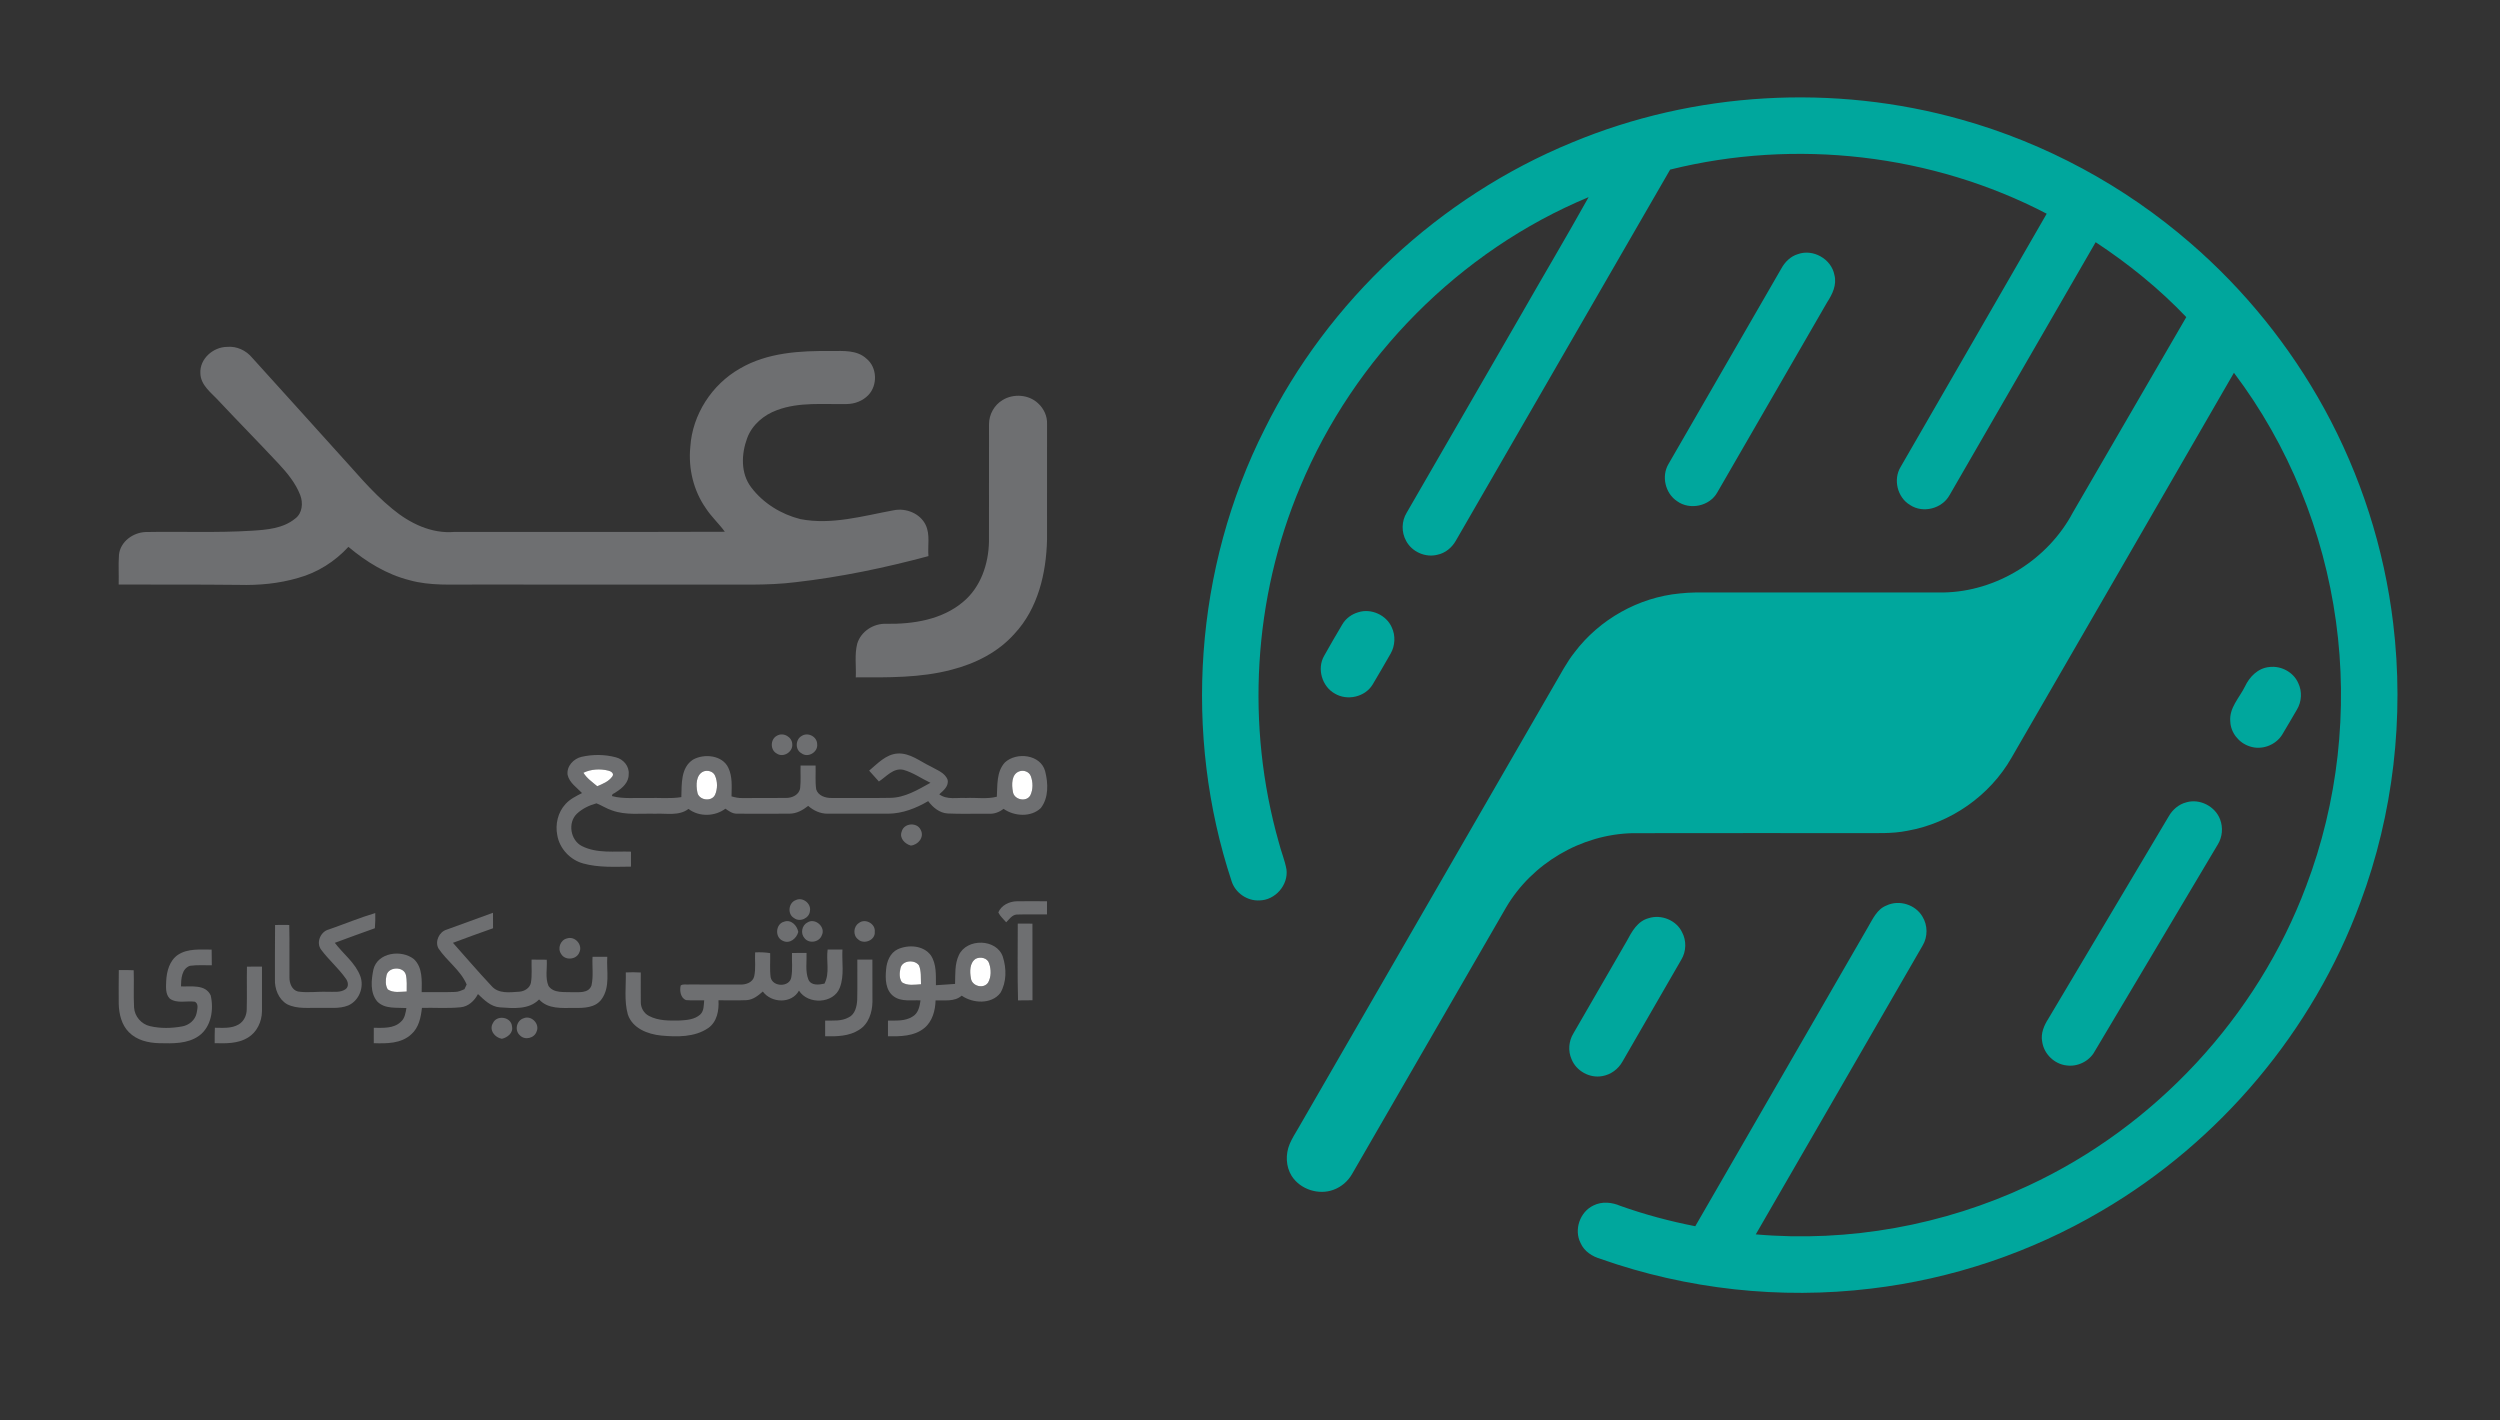 <svg xmlns="http://www.w3.org/2000/svg" width="1320pt" height="750pt" viewBox="0 0 1320 750"><rect x="0" y="0" width="1320" height="750" fill="#333333" stroke="none"/><g id="#00a79dff"><path fill="#00a79d" opacity="1.00" d=" M 830.10 75.20 C 894.72 48.30 968.39 44.13 1035.71 63.17 C 1080.13 75.65 1121.67 98.11 1156.52 128.33 C 1185.03 152.95 1209.07 182.72 1227.20 215.74 C 1246.42 250.75 1258.86 289.47 1263.60 329.13 C 1269.58 378.70 1263.72 429.72 1246.26 476.52 C 1221.27 544.41 1172.00 602.92 1109.56 639.39 C 1072.41 661.27 1030.69 675.32 987.88 680.38 C 939.98 686.16 890.79 680.77 845.27 664.76 C 840.80 663.47 836.49 660.77 834.57 656.37 C 830.92 649.32 834.20 639.82 841.38 636.47 C 845.81 634.25 851.08 634.77 855.51 636.69 C 868.40 641.28 881.67 644.82 895.10 647.45 C 925.52 594.76 955.95 542.07 986.37 489.39 C 988.88 485.10 991.12 479.99 996.10 478.09 C 1002.74 474.93 1011.39 477.61 1015.06 483.98 C 1017.88 488.55 1017.92 494.63 1015.15 499.24 C 985.77 550.07 956.47 600.94 927.05 651.75 C 976.15 656.06 1026.32 646.94 1070.93 626.04 C 1137.88 594.97 1191.77 536.98 1217.66 467.84 C 1234.48 423.57 1239.86 375.06 1233.40 328.16 C 1226.92 280.80 1208.37 234.99 1179.52 196.83 C 1140.43 264.62 1101.23 332.33 1062.08 400.08 C 1050.60 420.20 1029.88 434.62 1007.10 438.65 C 998.85 440.33 990.41 439.81 982.05 439.88 C 942.02 439.91 901.98 439.83 861.95 439.92 C 834.91 440.54 808.84 455.86 795.18 479.20 C 768.06 526.06 741.02 572.96 713.92 619.83 C 711.77 623.63 708.30 626.64 704.21 628.16 C 696.31 631.18 686.50 628.03 681.97 620.85 C 678.89 615.87 678.70 609.42 680.93 604.07 C 682.18 601.08 683.96 598.35 685.58 595.55 C 730.59 517.57 775.62 439.61 820.63 361.63 C 824.08 355.82 827.15 349.75 831.36 344.44 C 844.54 326.99 865.18 315.40 886.95 313.34 C 892.28 312.72 897.65 312.80 903.02 312.83 C 944.01 312.83 985.00 312.82 1025.99 312.83 C 1054.26 312.41 1081.32 295.48 1094.50 270.55 C 1114.46 236.18 1134.40 201.80 1154.36 167.43 C 1140.05 152.41 1123.82 139.28 1106.51 127.88 C 1080.77 172.37 1055.11 216.91 1029.38 261.41 C 1025.44 268.57 1015.35 271.20 1008.51 266.64 C 1001.82 262.69 999.49 253.18 1003.52 246.56 C 1029.19 201.96 1055.03 157.46 1080.66 112.84 C 1020.13 81.28 948.02 73.05 881.83 89.55 C 844.09 154.89 806.36 220.23 768.63 285.58 C 766.58 289.16 763.13 292.03 759.04 292.88 C 752.69 294.57 745.48 291.38 742.43 285.58 C 739.88 281.01 739.99 275.14 742.74 270.69 C 762.77 236.09 782.72 201.45 802.74 166.84 C 814.69 145.89 827.04 125.16 838.79 104.09 C 770.65 132.41 714.98 188.81 686.60 256.84 C 661.70 315.80 657.73 383.21 675.20 444.75 C 676.39 449.57 678.38 454.16 679.26 459.05 C 680.33 467.30 673.27 475.36 664.96 475.42 C 658.59 475.77 652.35 471.52 650.35 465.46 C 624.57 387.66 630.74 299.74 667.74 226.53 C 701.27 158.72 760.12 103.93 830.10 75.20 Z"></path><path fill="#00a79d" opacity="1.00" d=" M 949.25 134.20 C 957.27 131.25 966.95 136.72 968.55 145.11 C 969.95 150.30 967.53 155.33 964.75 159.57 C 945.42 193.01 926.14 226.47 906.79 259.90 C 902.80 267.27 892.20 269.54 885.47 264.60 C 879.24 260.48 877.14 251.44 880.95 245.02 C 900.82 210.55 920.75 176.13 940.61 141.66 C 942.50 138.27 945.46 135.32 949.25 134.20 Z"></path><path fill="#00a79d" opacity="1.00" d=" M 717.25 323.25 C 723.98 321.11 731.98 324.73 734.83 331.19 C 736.93 335.57 736.65 340.98 734.21 345.18 C 731.04 350.65 727.93 356.16 724.66 361.58 C 720.64 368.05 711.31 370.13 704.82 366.23 C 698.02 362.50 695.25 353.05 699.13 346.30 C 702.25 340.71 705.48 335.19 708.74 329.68 C 710.58 326.51 713.74 324.24 717.25 323.25 Z"></path><path fill="#00a79d" opacity="1.00" d=" M 1198.20 352.19 C 1204.36 351.40 1210.92 354.86 1213.44 360.60 C 1215.64 365.05 1215.31 370.53 1212.73 374.76 C 1210.13 379.16 1207.59 383.61 1204.94 387.99 C 1201.45 393.53 1194.06 396.24 1187.85 394.08 C 1182.22 392.32 1177.78 386.91 1177.60 380.96 C 1176.89 373.81 1182.43 368.41 1185.36 362.43 C 1187.78 357.27 1192.27 352.74 1198.20 352.19 Z"></path><path fill="#00a79d" opacity="1.00" d=" M 1154.42 423.62 C 1161.53 421.55 1169.68 425.77 1172.23 432.70 C 1173.85 436.95 1173.41 441.90 1171.05 445.79 C 1149.37 482.19 1127.73 518.62 1106.06 555.02 C 1103.24 560.32 1096.98 563.39 1091.06 562.54 C 1084.65 561.79 1079.23 556.49 1078.29 550.11 C 1077.37 545.66 1079.30 541.34 1081.65 537.68 C 1102.80 502.14 1123.94 466.60 1145.07 431.06 C 1147.08 427.50 1150.41 424.63 1154.42 423.62 Z"></path><path fill="#00a79d" opacity="1.00" d=" M 870.53 484.79 C 877.10 482.67 885.07 485.85 888.09 492.14 C 890.54 496.64 890.38 502.37 887.71 506.74 C 877.34 524.67 866.98 542.61 856.64 560.56 C 854.42 564.50 850.47 567.45 845.98 568.18 C 839.36 569.43 832.21 565.47 829.76 559.21 C 827.85 554.89 828.28 549.71 830.73 545.69 C 840.14 529.45 849.51 513.19 858.90 496.94 C 861.56 491.95 864.58 486.32 870.53 484.79 Z"></path></g><g id="#6e6f71ff"><path fill="#6e6f71" opacity="1.00" d=" M 105.80 197.16 C 105.33 189.49 112.53 183.20 119.91 183.15 C 124.98 182.68 129.95 185.01 133.16 188.90 C 147.75 204.97 162.25 221.12 176.81 237.23 C 186.73 247.94 195.88 259.49 207.24 268.75 C 216.38 276.33 227.86 281.93 240.02 280.85 C 287.58 280.79 335.15 280.94 382.72 280.77 C 379.61 276.46 375.61 272.87 372.71 268.40 C 366.12 259.02 363.35 247.26 364.49 235.89 C 365.59 218.86 375.89 203.01 390.66 194.60 C 405.22 186.07 422.58 185.15 439.03 185.34 C 445.31 185.31 452.56 184.75 457.52 189.40 C 463.18 194.00 463.46 203.39 458.50 208.59 C 455.55 211.68 451.27 213.32 447.02 213.33 C 434.79 213.59 422.06 212.14 410.34 216.51 C 403.34 219.02 397.12 224.26 394.50 231.34 C 391.40 239.70 390.98 249.95 396.65 257.34 C 402.96 265.72 412.47 271.54 422.59 274.09 C 439.15 277.30 455.69 272.39 471.89 269.42 C 478.37 268.10 485.82 271.07 488.76 277.18 C 491.20 282.30 489.75 288.17 490.22 293.63 C 467.22 299.80 443.81 304.70 420.14 307.39 C 404.82 309.32 389.37 308.48 373.99 308.66 C 332.65 308.65 291.31 308.66 249.97 308.65 C 238.68 308.54 227.16 309.43 216.14 306.32 C 204.13 303.27 193.37 296.66 183.96 288.74 C 176.83 296.49 167.67 302.31 157.49 305.12 C 147.30 308.14 136.62 309.11 126.03 308.82 C 104.91 308.60 83.78 308.66 62.66 308.65 C 62.80 303.42 62.45 298.17 62.82 292.95 C 63.50 286.00 70.23 281.15 76.90 280.91 C 95.60 280.55 114.33 281.39 133.02 280.22 C 140.93 279.72 149.50 279.05 155.88 273.79 C 159.70 270.98 160.12 265.49 158.50 261.35 C 156.05 255.05 151.69 249.75 147.13 244.87 C 136.66 233.66 125.90 222.74 115.41 211.56 C 111.54 207.33 105.96 203.45 105.80 197.16 Z"></path><path fill="#6e6f71" opacity="1.00" d=" M 529.31 211.27 C 535.02 207.71 543.11 208.27 548.06 212.91 C 551.14 215.68 553.06 219.79 552.84 223.97 C 552.80 244.30 552.83 264.64 552.83 284.97 C 552.43 302.64 548.04 321.39 535.65 334.62 C 527.00 344.39 514.91 350.42 502.41 353.62 C 485.94 357.98 468.75 357.68 451.85 357.65 C 452.13 351.72 451.12 345.62 452.63 339.81 C 454.61 333.33 461.26 329.10 467.93 329.37 C 482.12 329.60 497.45 327.21 508.59 317.73 C 517.86 310.02 521.95 297.72 522.18 285.96 C 522.19 265.30 522.15 244.64 522.20 223.98 C 522.18 218.90 524.94 213.87 529.31 211.27 Z"></path><path fill="#6e6f71" opacity="1.00" d=" M 410.30 388.42 C 413.64 386.51 418.28 389.13 418.32 392.99 C 418.68 397.02 413.62 400.19 410.20 397.91 C 406.54 396.06 406.65 390.21 410.30 388.42 Z"></path><path fill="#6e6f71" opacity="1.00" d=" M 423.39 388.52 C 426.70 386.46 431.45 388.99 431.46 392.91 C 432.02 397.07 426.63 400.33 423.24 397.77 C 419.70 395.92 419.93 390.33 423.39 388.52 Z"></path><path fill="#6e6f71" opacity="1.00" d=" M 458.91 406.90 C 463.36 403.18 467.67 398.35 473.83 397.86 C 480.45 397.44 485.75 402.00 491.40 404.68 C 494.62 406.58 498.90 407.89 500.33 411.71 C 501.08 415.08 498.13 417.42 495.93 419.39 C 500.00 422.44 505.31 421.05 510.02 421.34 C 515.45 421.06 521.01 422.04 526.33 420.67 C 526.70 414.52 526.08 407.47 530.58 402.58 C 536.70 396.89 549.43 398.32 551.83 407.17 C 553.46 413.51 553.76 421.16 549.58 426.62 C 544.42 431.64 535.49 431.04 529.87 427.06 C 527.65 428.84 524.91 429.83 522.05 429.66 C 514.83 429.56 507.60 429.85 500.39 429.52 C 496.03 429.25 492.59 426.34 490.08 423.00 C 483.67 426.75 476.55 429.56 469.03 429.63 C 458.34 429.67 447.66 429.68 436.97 429.63 C 433.14 429.66 429.56 428.00 426.72 425.51 C 423.89 427.75 420.61 429.61 416.90 429.61 C 407.61 429.69 398.32 429.68 389.03 429.62 C 386.71 429.65 384.82 428.25 383.02 426.98 C 377.50 431.17 369.04 431.41 363.53 427.10 C 358.45 430.97 351.87 429.34 345.98 429.65 C 338.39 429.41 330.51 430.56 323.21 427.92 C 320.30 426.99 317.75 425.27 314.93 424.16 C 311.17 425.18 307.48 426.94 304.63 429.62 C 299.64 434.35 301.17 443.69 307.27 446.74 C 315.24 450.76 324.54 449.36 333.16 449.67 C 333.16 452.30 333.15 454.94 333.15 457.58 C 324.76 457.64 316.17 458.18 308.00 455.93 C 301.09 454.08 295.46 448.10 294.25 441.03 C 293.08 435.26 294.56 428.87 298.60 424.52 C 300.98 421.89 304.21 420.32 307.32 418.74 C 304.52 415.78 300.66 413.34 299.69 409.12 C 299.09 404.55 302.85 400.56 307.11 399.59 C 313.03 398.26 319.32 398.29 325.19 399.87 C 329.16 400.84 332.39 404.63 331.94 408.84 C 332.06 413.07 328.59 416.16 325.29 418.20 C 324.61 418.90 322.84 419.08 323.21 420.36 C 329.34 421.98 335.74 421.13 342.00 421.35 C 347.91 421.14 353.88 421.83 359.75 420.88 C 359.98 414.03 359.36 405.30 365.95 401.06 C 371.82 397.79 381.39 398.69 384.55 405.36 C 386.81 410.07 386.31 415.43 386.24 420.49 C 388.10 421.01 390.01 421.44 391.96 421.37 C 399.64 421.28 407.31 421.43 414.99 421.31 C 418.27 421.38 422.08 419.62 422.49 416.00 C 422.92 412.08 422.58 408.12 422.69 404.19 C 425.33 404.17 427.98 404.18 430.63 404.20 C 430.77 408.38 430.35 412.59 430.95 416.75 C 431.95 420.14 435.81 421.39 439.01 421.33 C 449.31 421.32 459.61 421.44 469.91 421.27 C 477.77 421.23 484.62 416.98 491.28 413.32 C 486.51 411.06 482.10 407.88 476.98 406.46 C 471.68 405.29 468.03 410.07 464.05 412.63 C 462.37 410.69 460.65 408.78 458.91 406.90 M 308.04 408.01 C 309.84 410.97 312.74 412.92 315.34 415.12 C 318.28 413.89 321.48 412.61 323.36 409.90 C 324.40 408.28 322.54 407.20 321.23 406.89 C 316.88 405.80 312.12 406.07 308.04 408.01 M 371.31 407.38 C 367.46 409.20 367.44 414.49 368.16 418.09 C 368.67 422.55 375.67 423.62 377.56 419.65 C 378.93 416.50 378.92 412.67 377.53 409.52 C 376.54 407.22 373.49 406.44 371.31 407.38 M 538.27 407.24 C 533.95 408.67 534.12 414.36 534.80 418.02 C 535.35 422.30 541.93 423.72 544.03 419.92 C 545.53 416.80 545.47 412.97 544.26 409.77 C 543.38 407.46 540.51 406.45 538.27 407.24 Z"></path><path fill="#6e6f71" opacity="1.00" d=" M 476.10 439.06 C 477.24 434.49 484.27 433.98 486.16 438.23 C 488.15 442.05 484.79 446.10 480.90 446.47 C 477.78 445.57 474.73 442.53 476.10 439.06 Z"></path><path fill="#6e6f71" opacity="1.00" d=" M 420.25 475.22 C 423.86 473.50 428.42 477.09 427.65 481.01 C 427.36 484.79 422.39 487.07 419.34 484.79 C 415.59 482.72 416.26 476.60 420.25 475.22 Z"></path><path fill="#6e6f71" opacity="1.00" d=" M 527.13 481.82 C 528.58 477.97 533.01 475.90 536.98 475.87 C 542.26 475.77 547.54 475.87 552.82 475.87 C 552.82 478.18 552.81 480.49 552.81 482.81 C 547.47 482.90 542.12 482.69 536.78 482.88 C 534.31 483.08 532.89 485.39 531.26 486.97 C 529.83 485.30 528.12 483.80 527.13 481.82 Z"></path><path fill="#6e6f71" opacity="1.00" d=" M 235.81 490.85 C 243.94 487.80 252.17 485.01 260.30 481.94 C 260.32 484.67 260.33 487.39 260.33 490.12 C 253.26 492.64 246.18 495.15 239.15 497.81 C 245.92 505.39 252.52 513.14 259.49 520.55 C 263.15 524.88 269.25 523.93 274.27 523.61 C 276.96 523.41 279.78 521.66 280.33 518.88 C 281.00 514.84 280.57 510.73 280.67 506.67 C 283.33 506.66 286.00 506.68 288.68 506.73 C 288.99 511.31 287.76 516.22 289.60 520.57 C 292.35 524.55 297.85 523.66 302.05 523.88 C 305.63 523.80 310.79 524.59 312.31 520.32 C 313.42 515.37 312.58 510.21 312.86 505.18 C 315.45 505.17 318.05 505.18 320.64 505.19 C 320.15 512.61 322.35 521.07 317.66 527.55 C 314.37 532.20 308.18 532.27 303.05 532.18 C 296.73 532.20 289.31 532.91 284.64 527.71 C 279.25 533.24 270.91 532.36 263.91 531.88 C 259.12 531.51 255.65 527.97 252.36 524.87 C 250.51 528.44 247.29 531.49 243.12 531.85 C 236.37 532.53 229.56 531.99 222.78 532.15 C 222.23 537.19 221.15 542.64 217.12 546.13 C 211.83 551.07 204.13 551.03 197.35 550.80 C 197.34 548.10 197.34 545.39 197.36 542.69 C 202.18 542.68 207.84 543.18 211.60 539.55 C 213.75 537.74 214.15 534.84 214.58 532.25 C 209.41 531.90 203.18 532.89 199.20 528.79 C 195.28 524.18 196.03 517.39 197.16 511.88 C 199.35 502.84 212.08 501.22 218.57 506.45 C 223.26 510.89 222.70 517.93 222.64 523.84 C 228.46 523.79 234.27 523.97 240.09 523.75 C 241.92 523.78 243.60 522.99 245.24 522.28 C 245.53 521.66 246.11 520.43 246.39 519.81 C 243.19 512.22 235.90 507.44 231.44 500.66 C 229.58 496.97 231.89 492.02 235.81 490.85 M 204.05 515.07 C 203.55 517.47 203.40 520.23 204.73 522.41 C 207.65 524.40 211.43 523.61 214.74 523.53 C 214.70 520.59 214.98 517.59 214.31 514.71 C 213.13 510.07 204.97 510.36 204.05 515.07 Z"></path><path fill="#6e6f71" opacity="1.00" d=" M 173.64 490.75 C 181.83 487.91 189.84 484.56 198.14 482.08 C 198.21 484.75 198.16 487.44 197.93 490.11 C 190.85 492.60 183.83 495.23 176.78 497.81 C 181.24 503.73 187.63 508.36 190.28 515.50 C 192.35 521.32 189.60 528.35 183.88 530.88 C 179.17 532.78 173.97 532.00 169.02 532.16 C 163.22 531.98 157.00 532.94 151.62 530.25 C 147.05 527.63 144.96 522.09 145.16 517.01 C 145.22 507.47 145.10 497.93 145.24 488.40 C 147.73 488.34 150.23 488.34 152.73 488.39 C 152.95 497.61 152.74 506.84 152.83 516.07 C 152.79 519.07 154.08 522.70 157.31 523.52 C 162.50 524.32 167.78 523.45 173.01 523.68 C 176.14 523.58 179.63 524.21 182.39 522.34 C 184.39 520.99 183.80 518.16 182.48 516.55 C 178.65 511.11 173.49 506.77 169.55 501.41 C 166.74 497.71 169.25 491.83 173.64 490.75 Z"></path><path fill="#6e6f71" opacity="1.00" d=" M 413.32 496.74 C 409.02 494.95 409.45 487.84 413.98 486.66 C 417.66 485.28 420.88 488.66 421.49 492.05 C 420.61 495.53 416.92 498.57 413.32 496.74 Z"></path><path fill="#6e6f71" opacity="1.00" d=" M 426.22 487.14 C 430.30 484.31 436.23 489.54 433.87 493.93 C 432.51 497.58 427.07 498.40 424.74 495.29 C 422.58 492.88 423.36 488.60 426.22 487.14 Z"></path><path fill="#6e6f71" opacity="1.00" d=" M 453.41 487.41 C 456.78 484.64 462.38 487.73 461.87 492.01 C 462.28 496.46 456.05 498.93 453.01 495.92 C 450.29 493.87 450.60 489.24 453.41 487.41 Z"></path><path fill="#6e6f71" opacity="1.00" d=" M 537.52 528.21 C 537.15 514.70 537.40 501.18 537.38 487.67 C 539.96 487.67 542.55 487.67 545.13 487.68 C 545.18 501.17 545.15 514.65 545.15 528.14 C 542.60 528.15 540.06 528.17 537.52 528.21 Z"></path><path fill="#6e6f71" opacity="1.00" d=" M 299.35 495.49 C 303.59 494.06 307.88 498.94 305.85 502.95 C 304.35 506.78 298.34 507.28 296.29 503.71 C 294.22 500.81 295.88 496.29 299.35 495.49 Z"></path><path fill="#6e6f71" opacity="1.00" d=" M 506.28 504.30 C 510.44 495.27 526.21 495.56 529.48 505.13 C 531.47 511.30 531.54 518.54 528.21 524.26 C 523.50 530.40 513.65 529.84 507.78 525.70 C 503.95 529.08 498.64 528.01 493.98 528.20 C 493.84 533.55 492.33 539.32 488.01 542.83 C 482.69 547.21 475.38 547.24 468.85 547.16 C 468.84 544.39 468.84 541.62 468.85 538.86 C 473.19 538.84 477.88 539.24 481.73 536.81 C 484.83 535.13 485.61 531.39 486.04 528.20 C 481.33 527.93 475.96 529.07 471.88 526.09 C 467.50 522.89 467.38 516.83 467.86 511.94 C 468.16 507.69 469.97 503.08 474.06 501.18 C 479.70 498.66 487.55 499.11 491.48 504.41 C 494.54 509.04 494.12 514.89 494.16 520.19 C 497.52 519.89 500.90 519.84 504.27 519.50 C 504.46 514.41 504.03 509.02 506.28 504.30 M 515.24 506.20 C 511.88 508.32 511.99 513.14 512.65 516.59 C 513.21 520.77 519.49 522.35 521.77 518.72 C 523.43 515.70 523.36 511.88 522.27 508.68 C 521.43 505.78 517.69 505.00 515.24 506.20 M 475.42 511.33 C 474.88 513.72 474.72 516.56 476.22 518.66 C 479.18 520.61 482.95 519.90 486.29 519.69 C 486.13 516.38 486.52 512.87 485.24 509.75 C 482.96 506.45 476.22 507.00 475.42 511.33 Z"></path><path fill="#6e6f71" opacity="1.00" d=" M 93.97 504.13 C 99.21 500.70 105.79 501.40 111.75 501.39 C 111.82 504.15 111.83 506.91 111.83 509.67 C 107.97 509.71 104.09 509.41 100.26 509.95 C 95.89 511.53 95.62 516.90 95.56 520.83 C 100.91 521.04 108.49 519.58 111.25 525.57 C 112.95 532.97 111.60 542.17 105.06 546.92 C 98.96 551.25 91.14 550.95 84.01 550.80 C 78.28 550.67 72.14 549.21 68.03 544.97 C 64.14 541.06 62.83 535.34 62.69 530.00 C 62.65 524.06 62.65 518.13 62.73 512.20 C 65.35 512.16 67.97 512.17 70.59 512.29 C 70.82 518.84 70.43 525.41 70.79 531.97 C 71.07 536.64 74.62 540.78 79.18 541.80 C 84.70 543.09 90.51 542.97 96.06 541.97 C 99.77 541.36 103.07 538.64 103.83 534.87 C 104.14 532.92 105.07 530.07 102.90 528.91 C 98.53 528.28 93.52 530.03 89.66 527.28 C 87.26 524.91 87.65 521.12 87.75 518.03 C 88.00 512.89 89.48 507.19 93.97 504.13 Z"></path><path fill="#6e6f71" opacity="1.00" d=" M 436.99 501.36 C 439.59 501.34 442.20 501.34 444.81 501.36 C 444.44 508.05 445.91 515.08 443.41 521.50 C 440.17 530.07 426.53 530.56 421.86 523.04 C 418.02 530.12 407.25 529.68 402.77 523.52 C 400.34 525.67 397.61 527.87 394.23 528.08 C 389.27 528.30 384.31 528.09 379.35 528.15 C 379.70 533.48 378.60 539.59 373.91 542.83 C 366.74 547.73 357.47 547.52 349.18 546.78 C 342.07 546.09 333.91 543.00 331.49 535.59 C 329.48 528.40 330.59 520.81 330.42 513.44 C 333.05 513.31 335.69 513.33 338.33 513.48 C 338.36 518.67 338.25 523.86 338.34 529.04 C 338.27 532.05 339.93 535.02 342.64 536.40 C 347.65 539.08 353.54 538.92 359.06 538.82 C 362.73 538.61 366.85 538.27 369.71 535.68 C 371.78 533.75 371.55 530.73 371.81 528.16 C 368.60 528.10 365.38 528.33 362.17 528.05 C 359.31 526.88 358.75 523.01 359.41 520.34 C 360.70 519.41 362.46 519.99 363.95 519.81 C 372.98 519.86 382.01 519.85 391.05 519.84 C 393.96 519.93 397.52 518.65 398.22 515.48 C 399.14 511.34 398.48 507.05 398.70 502.86 C 401.36 502.73 404.02 502.81 406.65 503.26 C 406.78 507.50 406.34 511.78 406.90 516.00 C 407.92 521.26 417.04 521.35 417.82 515.91 C 418.58 511.72 418.03 507.41 418.16 503.17 C 420.72 503.18 423.29 503.17 425.85 503.16 C 426.04 507.82 425.08 512.75 426.83 517.20 C 428.30 520.56 432.40 519.98 435.31 519.36 C 438.26 513.83 436.15 507.32 436.99 501.36 Z"></path><path fill="#6e6f71" opacity="1.00" d=" M 452.67 506.67 C 455.32 506.67 457.97 506.67 460.62 506.68 C 460.68 514.13 460.67 521.58 460.65 529.04 C 460.56 534.56 458.61 540.67 453.67 543.71 C 448.37 547.17 441.79 547.29 435.68 547.15 C 435.67 544.38 435.67 541.62 435.68 538.86 C 439.83 538.80 444.30 539.31 448.08 537.18 C 451.56 535.54 452.42 531.33 452.61 527.85 C 452.78 520.79 452.62 513.73 452.67 506.67 Z"></path><path fill="#6e6f71" opacity="1.00" d=" M 130.39 510.39 C 133.03 510.34 135.67 510.33 138.32 510.36 C 138.32 518.24 138.35 526.12 138.32 534.00 C 138.25 539.43 135.67 544.99 130.92 547.86 C 125.67 551.09 119.29 550.95 113.35 550.80 C 113.32 548.08 113.34 545.36 113.45 542.65 C 117.66 542.67 122.22 543.15 126.01 540.91 C 128.76 539.29 130.25 536.15 130.27 533.01 C 130.49 525.48 130.23 517.93 130.39 510.39 Z"></path><path fill="#6e6f71" opacity="1.00" d=" M 260.23 540.25 C 262.27 535.65 270.03 536.88 270.34 541.99 C 271.09 545.40 267.95 547.78 265.01 548.48 C 261.28 547.89 258.11 543.89 260.23 540.25 Z"></path><path fill="#6e6f71" opacity="1.00" d=" M 276.46 537.65 C 280.48 535.89 285.12 540.56 283.35 544.58 C 282.20 548.21 277.06 549.44 274.47 546.61 C 271.54 544.02 272.75 538.79 276.46 537.65 Z"></path></g><g id="#ffffffff"><path fill="#ffffff" opacity="1.00" d=" M 308.04 408.01 C 312.12 406.07 316.88 405.80 321.23 406.89 C 322.54 407.20 324.40 408.28 323.36 409.90 C 321.48 412.61 318.28 413.89 315.34 415.12 C 312.74 412.92 309.84 410.97 308.04 408.01 Z"></path><path fill="#ffffff" opacity="1.00" d=" M 371.31 407.38 C 373.49 406.44 376.54 407.22 377.53 409.52 C 378.92 412.67 378.93 416.50 377.56 419.65 C 375.67 423.62 368.67 422.55 368.16 418.09 C 367.44 414.49 367.46 409.20 371.31 407.38 Z"></path><path fill="#ffffff" opacity="1.00" d=" M 538.27 407.24 C 540.51 406.45 543.38 407.46 544.26 409.77 C 545.47 412.97 545.53 416.80 544.03 419.92 C 541.93 423.72 535.35 422.30 534.80 418.02 C 534.12 414.36 533.95 408.67 538.27 407.24 Z"></path><path fill="#ffffff" opacity="1.00" d=" M 515.24 506.20 C 517.69 505.00 521.43 505.78 522.27 508.68 C 523.36 511.88 523.43 515.70 521.77 518.72 C 519.49 522.35 513.21 520.77 512.65 516.59 C 511.99 513.14 511.88 508.32 515.24 506.20 Z"></path><path fill="#ffffff" opacity="1.00" d=" M 475.42 511.33 C 476.22 507.00 482.96 506.45 485.24 509.75 C 486.52 512.87 486.13 516.38 486.29 519.69 C 482.95 519.90 479.18 520.61 476.22 518.66 C 474.72 516.56 474.88 513.72 475.42 511.33 Z"></path><path fill="#ffffff" opacity="1.00" d=" M 204.05 515.07 C 204.97 510.36 213.13 510.07 214.31 514.71 C 214.98 517.59 214.70 520.59 214.74 523.53 C 211.43 523.61 207.65 524.40 204.73 522.41 C 203.40 520.23 203.55 517.47 204.05 515.07 Z"></path></g></svg>